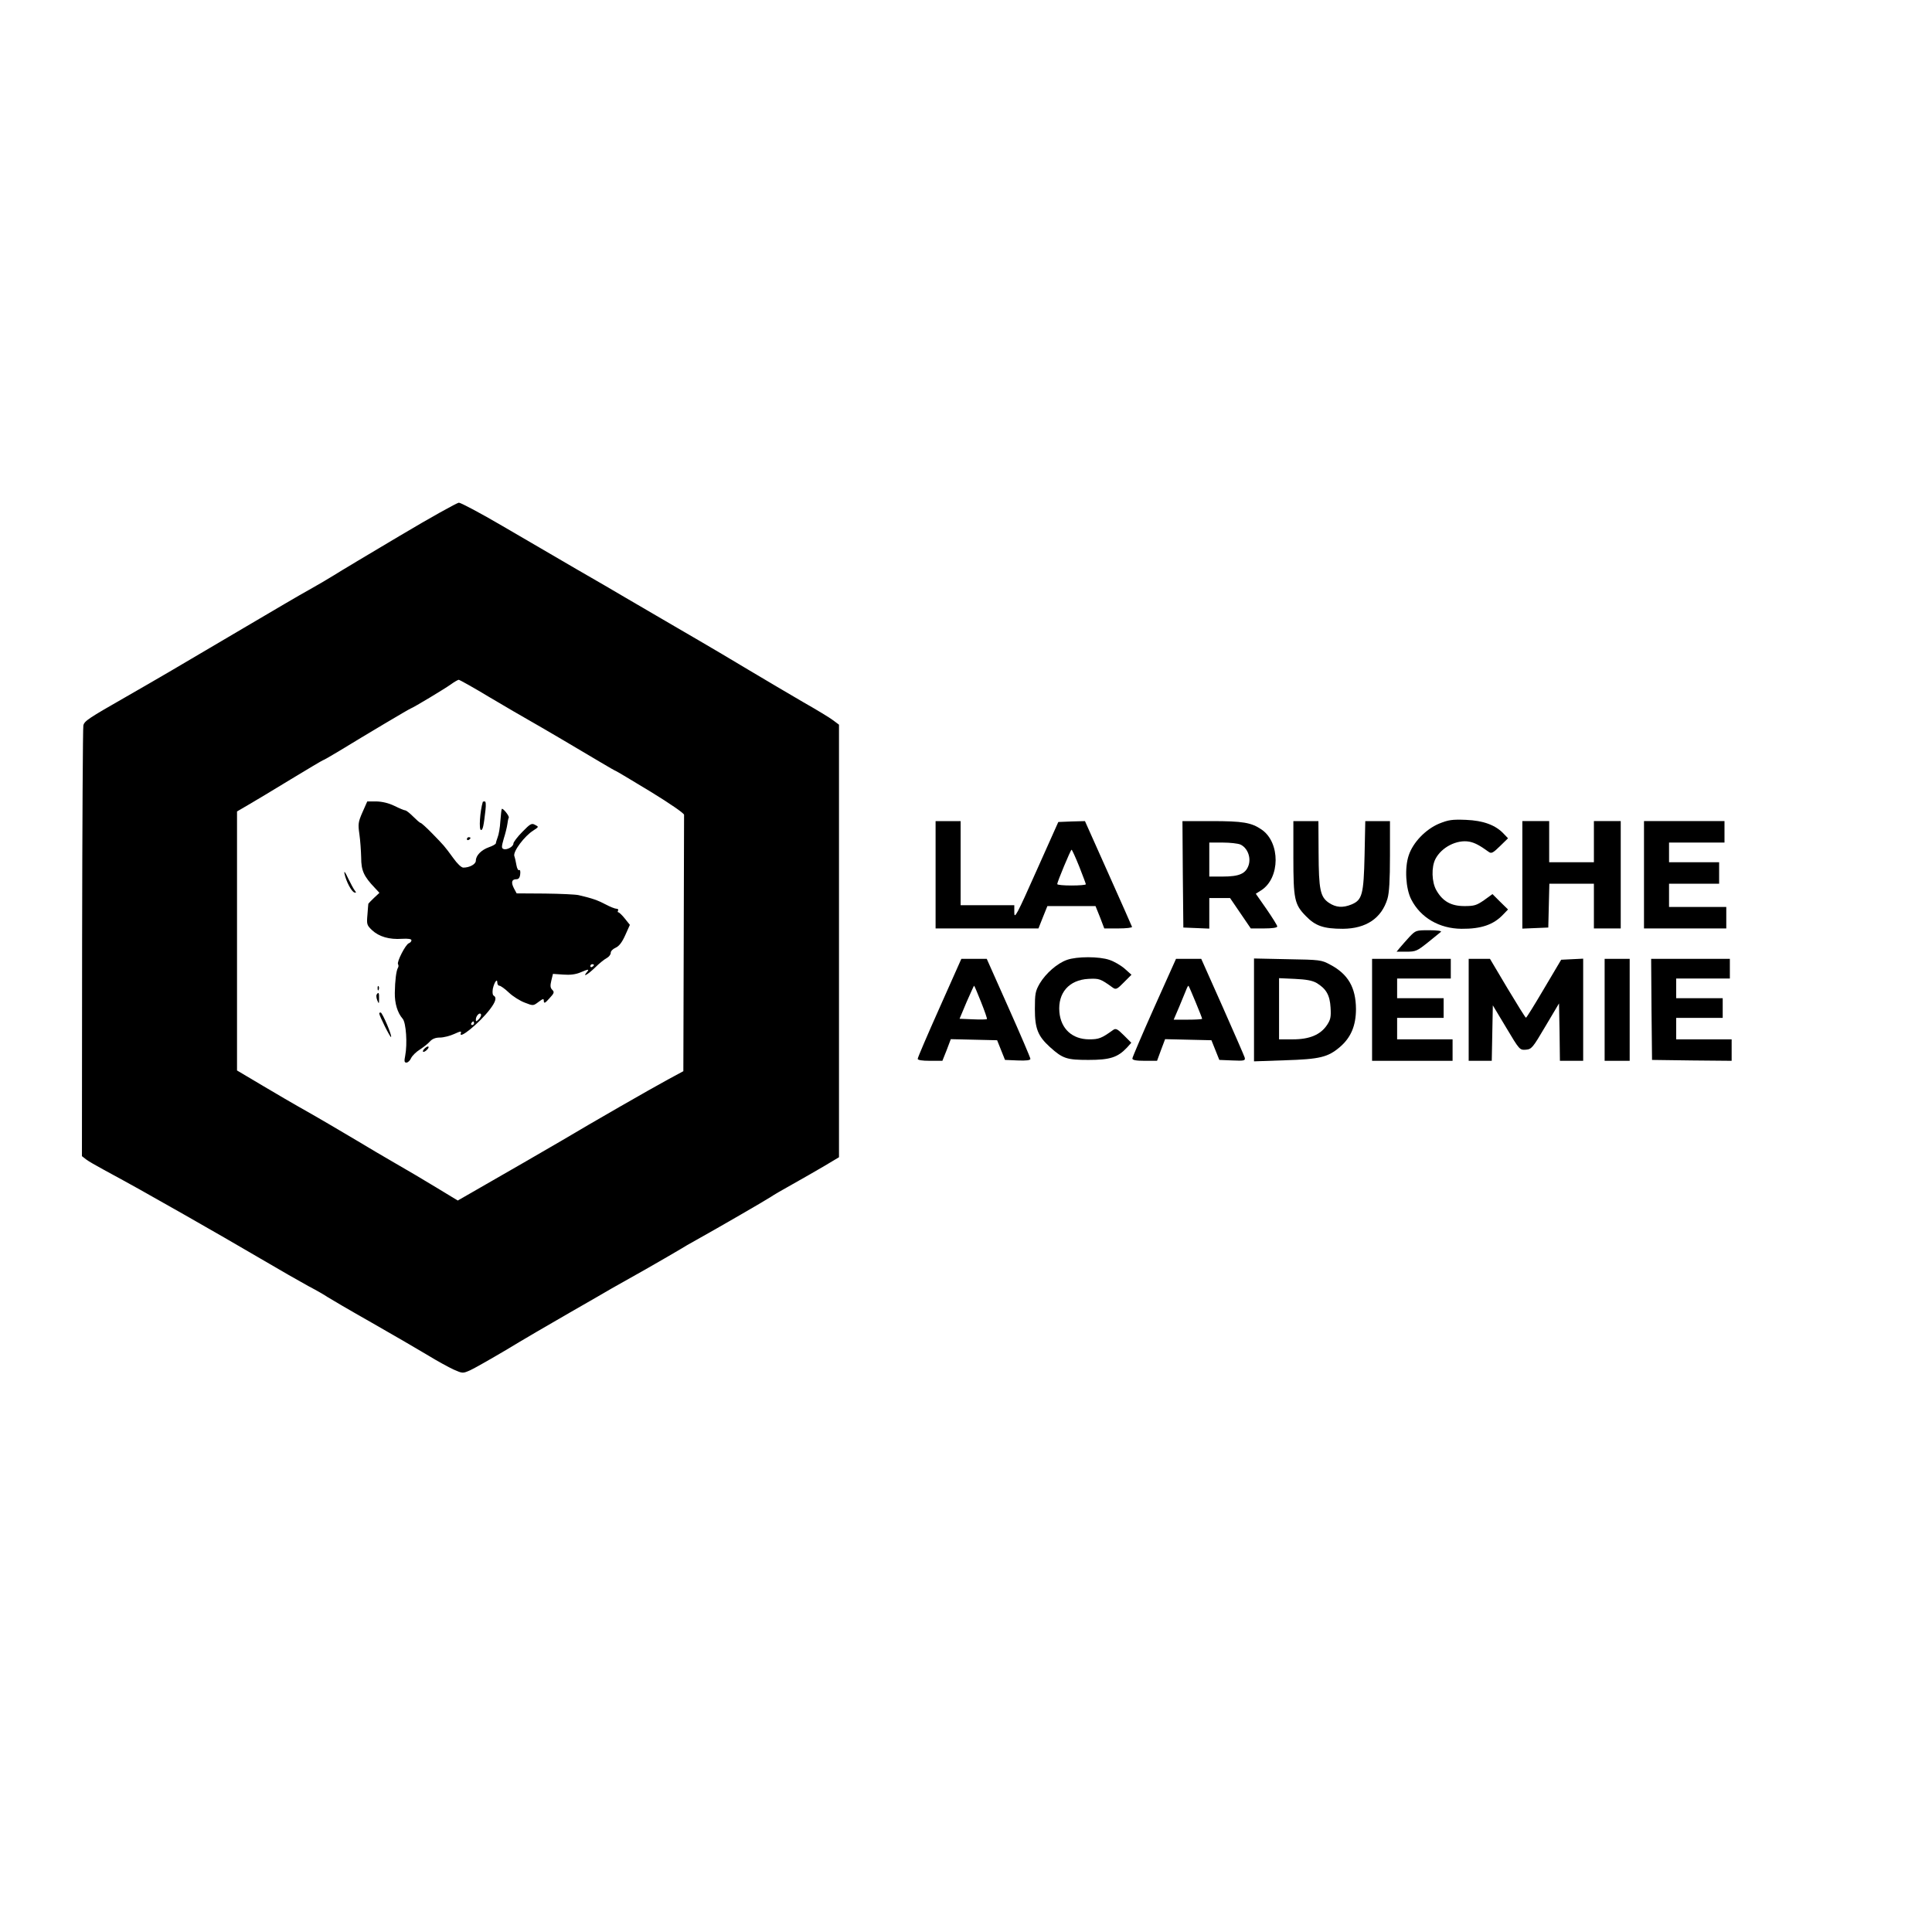 <?xml version="1.0" encoding="UTF-8" standalone="yes"?>
<svg version="1.0" xmlns="http://www.w3.org/2000/svg" width="1080" height="1080" viewBox="0 0 1080 1080" preserveAspectRatio="xMidYMid meet">
  <g transform="translate(0,1080) scale(0.1,-0.1)" fill="#000000" stroke="none">
    <path d="M2235 7805 c-170 -101 -336 -200 -367 -220 -32 -20 -95 -57 -140 -82
-46 -25 -202 -117 -348 -203 -408 -241 -492 -290 -675 -395 -210 -120 -233
-135 -239 -160 -3 -11 -6 -557 -7 -1214 l-1 -1194 23 -18 c13 -10 58 -36 99
-58 162 -88 223 -122 450 -251 129 -73 321 -184 425 -245 105 -62 226 -131
270 -155 44 -23 91 -50 105 -60 14 -9 126 -75 250 -145 123 -70 265 -153 315
-183 49 -30 113 -65 141 -78 50 -22 51 -22 92 -4 22 10 112 61 200 113 87 53
248 147 358 210 109 63 215 123 234 135 19 11 105 59 190 107 85 49 171 98
190 110 19 12 62 37 95 55 117 65 390 223 415 240 14 10 68 41 120 70 52 29
132 75 178 102 l82 49 0 1209 0 1209 -32 24 c-18 14 -94 60 -168 102 -74 43
-211 124 -305 180 -93 56 -215 128 -270 160 -55 32 -112 65 -127 74 -15 9 -69
40 -120 70 -51 30 -129 75 -173 101 -44 26 -165 97 -270 157 -104 61 -291 170
-415 242 -123 72 -234 131 -245 131 -11 -1 -159 -83 -330 -185z m504 -904 c91
-54 189 -111 216 -126 62 -35 292 -170 402 -236 45 -27 84 -49 86 -49 2 0 89
-52 193 -115 111 -68 189 -122 188 -130 0 -8 -1 -334 -2 -724 l-2 -709 -87
-47 c-96 -52 -427 -242 -593 -341 -92 -54 -295 -171 -513 -296 l-68 -39 -122
74 c-67 41 -171 102 -232 137 -60 35 -153 89 -205 121 -87 52 -235 139 -335
195 -22 12 -107 62 -190 111 l-150 89 0 724 0 724 60 35 c33 19 140 83 238
143 97 59 180 108 182 108 3 0 45 24 93 53 149 91 386 232 397 236 19 7 190
110 225 135 19 14 39 25 44 26 5 0 84 -44 175 -99z"/>
    <path d="M2026 6259 c-24 -55 -25 -66 -17 -122 5 -34 9 -93 10 -131 0 -73 15
-105 76 -169 l26 -28 -30 -28 c-17 -16 -31 -31 -32 -33 0 -1 -3 -29 -5 -61 -5
-55 -3 -59 26 -87 39 -36 96 -53 167 -48 35 2 53 -1 53 -8 0 -7 -7 -14 -15
-17 -18 -7 -68 -104 -60 -117 4 -6 3 -15 -1 -21 -9 -16 -16 -71 -17 -139 -1
-59 15 -112 44 -145 19 -22 27 -140 14 -207 -6 -30 -5 -38 7 -38 8 0 20 11 26
25 6 13 28 35 49 48 21 14 47 34 57 46 13 14 31 21 55 21 20 0 56 9 80 20 35
16 42 17 37 5 -15 -41 104 56 162 132 33 43 40 67 21 78 -6 4 -7 20 -4 38 8
37 25 60 25 34 0 -9 5 -17 11 -17 7 0 31 -17 53 -38 23 -22 63 -47 90 -57 46
-18 47 -18 76 4 27 20 30 20 30 4 1 -14 8 -10 31 16 27 29 29 35 16 48 -11 11
-12 23 -5 52 l9 37 58 -4 c38 -3 69 1 95 12 47 20 52 20 36 1 -26 -31 6 -13
46 26 23 23 53 47 65 53 13 7 23 20 23 29 -1 9 11 22 27 29 20 9 36 30 54 70
l26 58 -28 35 c-15 19 -32 35 -36 35 -5 0 -5 5 -2 10 3 6 -1 10 -9 10 -8 0
-36 11 -62 25 -44 23 -72 33 -149 51 -16 4 -101 8 -189 9 l-158 1 -15 28 c-17
33 -13 51 13 51 13 0 20 8 22 29 2 16 -1 26 -6 22 -5 -3 -12 9 -15 27 -3 17
-8 41 -12 52 -8 25 57 112 107 143 30 20 31 20 9 31 -19 11 -27 6 -71 -39 -28
-28 -50 -58 -50 -65 0 -18 -37 -38 -55 -31 -12 4 -12 13 1 58 9 28 18 65 20
80 2 16 5 32 8 37 5 8 -33 56 -39 49 -2 -2 -5 -32 -8 -68 -2 -36 -9 -76 -15
-90 -5 -14 -10 -29 -10 -34 -1 -5 -18 -15 -39 -22 -42 -15 -73 -46 -73 -75 0
-20 -35 -39 -70 -39 -11 0 -34 22 -56 53 -52 71 -51 69 -117 137 -32 33 -62
60 -66 60 -4 0 -22 16 -41 35 -19 19 -39 35 -45 35 -5 0 -32 11 -60 25 -33 16
-68 24 -101 25 l-51 0 -27 -61z m1294 -853 c0 -3 -4 -8 -10 -11 -5 -3 -10 -1
-10 4 0 6 5 11 10 11 6 0 10 -2 10 -4z m-644 -304 c-14 -14 -16 -14 -16 -1 0
20 23 44 29 28 2 -6 -4 -18 -13 -27z m-26 -22 c0 -5 -5 -10 -11 -10 -5 0 -7 5
-4 10 3 6 8 10 11 10 2 0 4 -4 4 -10z"/>
    <path d="M2699 6318 c-16 -53 -23 -158 -10 -158 10 0 15 23 25 113 3 28 2 47
-4 47 -6 0 -10 -1 -11 -2z"/>
    <path d="M2610 6109 c0 -5 5 -7 10 -4 6 3 10 8 10 11 0 2 -4 4 -10 4 -5 0 -10
-5 -10 -11z"/>
    <path d="M1926 5915 c9 -42 38 -98 55 -104 11 -3 11 -1 3 10 -7 8 -23 39 -38
69 -17 37 -24 45 -20 25z"/>
    <path d="M2111 5274 c0 -11 3 -14 6 -6 3 7 2 16 -1 19 -3 4 -6 -2 -5 -13z"/>
    <path d="M2106 5241 c-4 -5 -2 -20 3 -33 9 -21 10 -21 10 10 1 32 -3 39 -13
23z"/>
    <path d="M2120 5135 c0 -13 62 -137 66 -132 7 7 -49 137 -58 137 -5 0 -8 -2
-8 -5z"/>
    <path d="M2370 4935 c-7 -8 -8 -15 -2 -15 5 0 15 7 22 15 7 8 8 15 2 15 -5 0
-15 -7 -22 -15z"/>
    <path d="M8045 6196 c-76 -32 -146 -105 -170 -177 -24 -70 -17 -187 14 -247
52 -102 157 -163 281 -164 110 -1 179 23 232 79 l28 29 -44 43 -43 43 -47 -34
c-42 -29 -55 -33 -110 -33 -75 0 -122 27 -157 89 -26 46 -28 129 -5 174 34 66
120 110 190 97 30 -6 57 -20 108 -57 15 -11 24 -6 63 32 l45 44 -23 24 c-46
50 -115 75 -212 79 -78 3 -98 0 -150 -21z"/>
    <path d="M5230 5910 l0 -300 288 0 287 0 25 63 25 62 135 0 134 0 25 -62 24
-63 79 0 c44 0 78 4 76 9 -1 4 -61 139 -133 300 l-130 291 -75 -2 -74 -3 -123
-275 c-108 -243 -123 -270 -123 -232 l0 42 -150 0 -150 0 0 235 0 235 -70 0
-70 0 0 -300z m803 46 c20 -51 37 -96 37 -99 0 -4 -36 -7 -80 -7 -44 0 -80 3
-80 8 0 12 75 192 80 192 3 0 22 -42 43 -94z"/>
    <path d="M6612 5913 l3 -298 73 -3 72 -3 0 86 0 85 58 0 58 0 58 -85 58 -85
74 0 c46 0 74 4 74 11 0 6 -27 49 -60 97 l-60 86 30 19 c107 68 108 268 2 340
-57 39 -104 47 -280 47 l-162 0 2 -297z m322 166 c39 -18 60 -71 46 -115 -16
-48 -52 -64 -145 -64 l-75 0 0 95 0 95 75 0 c41 0 85 -5 99 -11z"/>
    <path d="M7230 6009 c0 -236 6 -265 70 -330 53 -55 99 -71 207 -71 130 1 216
59 249 168 10 34 14 103 14 241 l0 193 -69 0 -69 0 -4 -192 c-5 -218 -13 -249
-73 -274 -49 -20 -87 -17 -126 9 -49 33 -57 74 -58 280 l-1 177 -70 0 -70 0 0
-201z"/>
    <path d="M8510 5910 l0 -301 73 3 72 3 3 123 3 122 124 0 125 0 0 -125 0 -125
75 0 75 0 0 300 0 300 -75 0 -75 0 0 -115 0 -115 -125 0 -125 0 0 115 0 115
-75 0 -75 0 0 -300z"/>
    <path d="M9190 5910 l0 -300 230 0 230 0 0 60 0 60 -160 0 -160 0 0 65 0 65
140 0 140 0 0 60 0 60 -140 0 -140 0 0 55 0 55 155 0 155 0 0 60 0 60 -225 0
-225 0 0 -300z"/>
    <path d="M7879 5563 c-19 -21 -43 -48 -53 -60 l-19 -23 55 0 c52 0 60 4 119
51 35 28 68 55 74 60 5 5 -20 9 -66 9 -74 0 -75 -1 -110 -37z"/>
    <path d="M5964 5434 c-54 -19 -118 -75 -152 -132 -24 -42 -27 -56 -27 -142 0
-110 17 -152 84 -213 72 -65 94 -72 216 -72 120 0 163 14 215 69 l24 27 -42
42 c-36 36 -45 40 -60 29 -64 -46 -79 -52 -133 -52 -95 0 -159 59 -167 153 -9
107 54 179 162 185 62 3 67 1 138 -50 16 -11 24 -7 60 30 l43 43 -38 34 c-22
19 -60 41 -85 49 -57 20 -183 20 -238 0z"/>
    <path d="M5252 5166 c-67 -150 -122 -278 -122 -285 0 -7 24 -11 69 -11 l69 0
24 60 23 61 129 -3 130 -3 22 -55 22 -55 71 -3 c49 -2 71 1 71 9 0 6 -55 135
-122 285 l-122 274 -71 0 -71 0 -122 -274z m232 33 c20 -50 35 -93 33 -96 -3
-2 -38 -3 -79 -1 l-74 3 39 93 c22 50 41 92 42 92 2 0 19 -41 39 -91z"/>
    <path d="M6452 5168 c-67 -150 -122 -279 -122 -285 0 -9 20 -13 69 -13 l69 0
22 60 23 61 129 -3 130 -3 22 -55 22 -55 73 -3 c67 -3 73 -1 69 16 -3 10 -59
138 -124 285 l-119 267 -71 0 -70 0 -122 -272z m232 29 c20 -48 36 -89 36 -92
0 -3 -36 -5 -80 -5 l-79 0 30 70 c16 39 34 82 40 97 5 14 11 24 13 22 2 -2 20
-43 40 -92z"/>
    <path d="M7010 5154 l0 -287 173 6 c195 6 240 17 307 74 62 53 90 120 90 213
-1 120 -44 195 -145 248 -48 26 -57 27 -237 30 l-188 4 0 -288z m350 151 c53
-32 74 -67 78 -138 3 -52 0 -67 -20 -97 -36 -54 -97 -80 -190 -80 l-78 0 0
171 0 171 88 -4 c64 -3 98 -9 122 -23z"/>
    <path d="M7670 5155 l0 -285 225 0 225 0 0 60 0 60 -155 0 -155 0 0 60 0 60
130 0 130 0 0 55 0 55 -130 0 -130 0 0 55 0 55 150 0 150 0 0 55 0 55 -220 0
-220 0 0 -285z"/>
    <path d="M8210 5155 l0 -285 65 0 64 0 3 155 3 155 75 -125 c74 -124 75 -125
109 -123 33 3 38 9 110 131 l76 128 3 -160 2 -161 65 0 65 0 0 285 0 286 -62
-3 -61 -3 -96 -162 c-53 -90 -98 -163 -101 -162 -3 0 -49 74 -103 164 l-98
165 -59 0 -60 0 0 -285z"/>
    <path d="M8970 5155 l0 -285 70 0 70 0 0 285 0 285 -70 0 -70 0 0 -285z"/>
    <path d="M9232 5158 l3 -283 223 -3 222 -2 0 60 0 60 -155 0 -155 0 0 60 0 60
130 0 130 0 0 55 0 55 -130 0 -130 0 0 55 0 55 150 0 150 0 0 55 0 55 -220 0
-220 0 2 -282z"/>
  </g>
</svg>